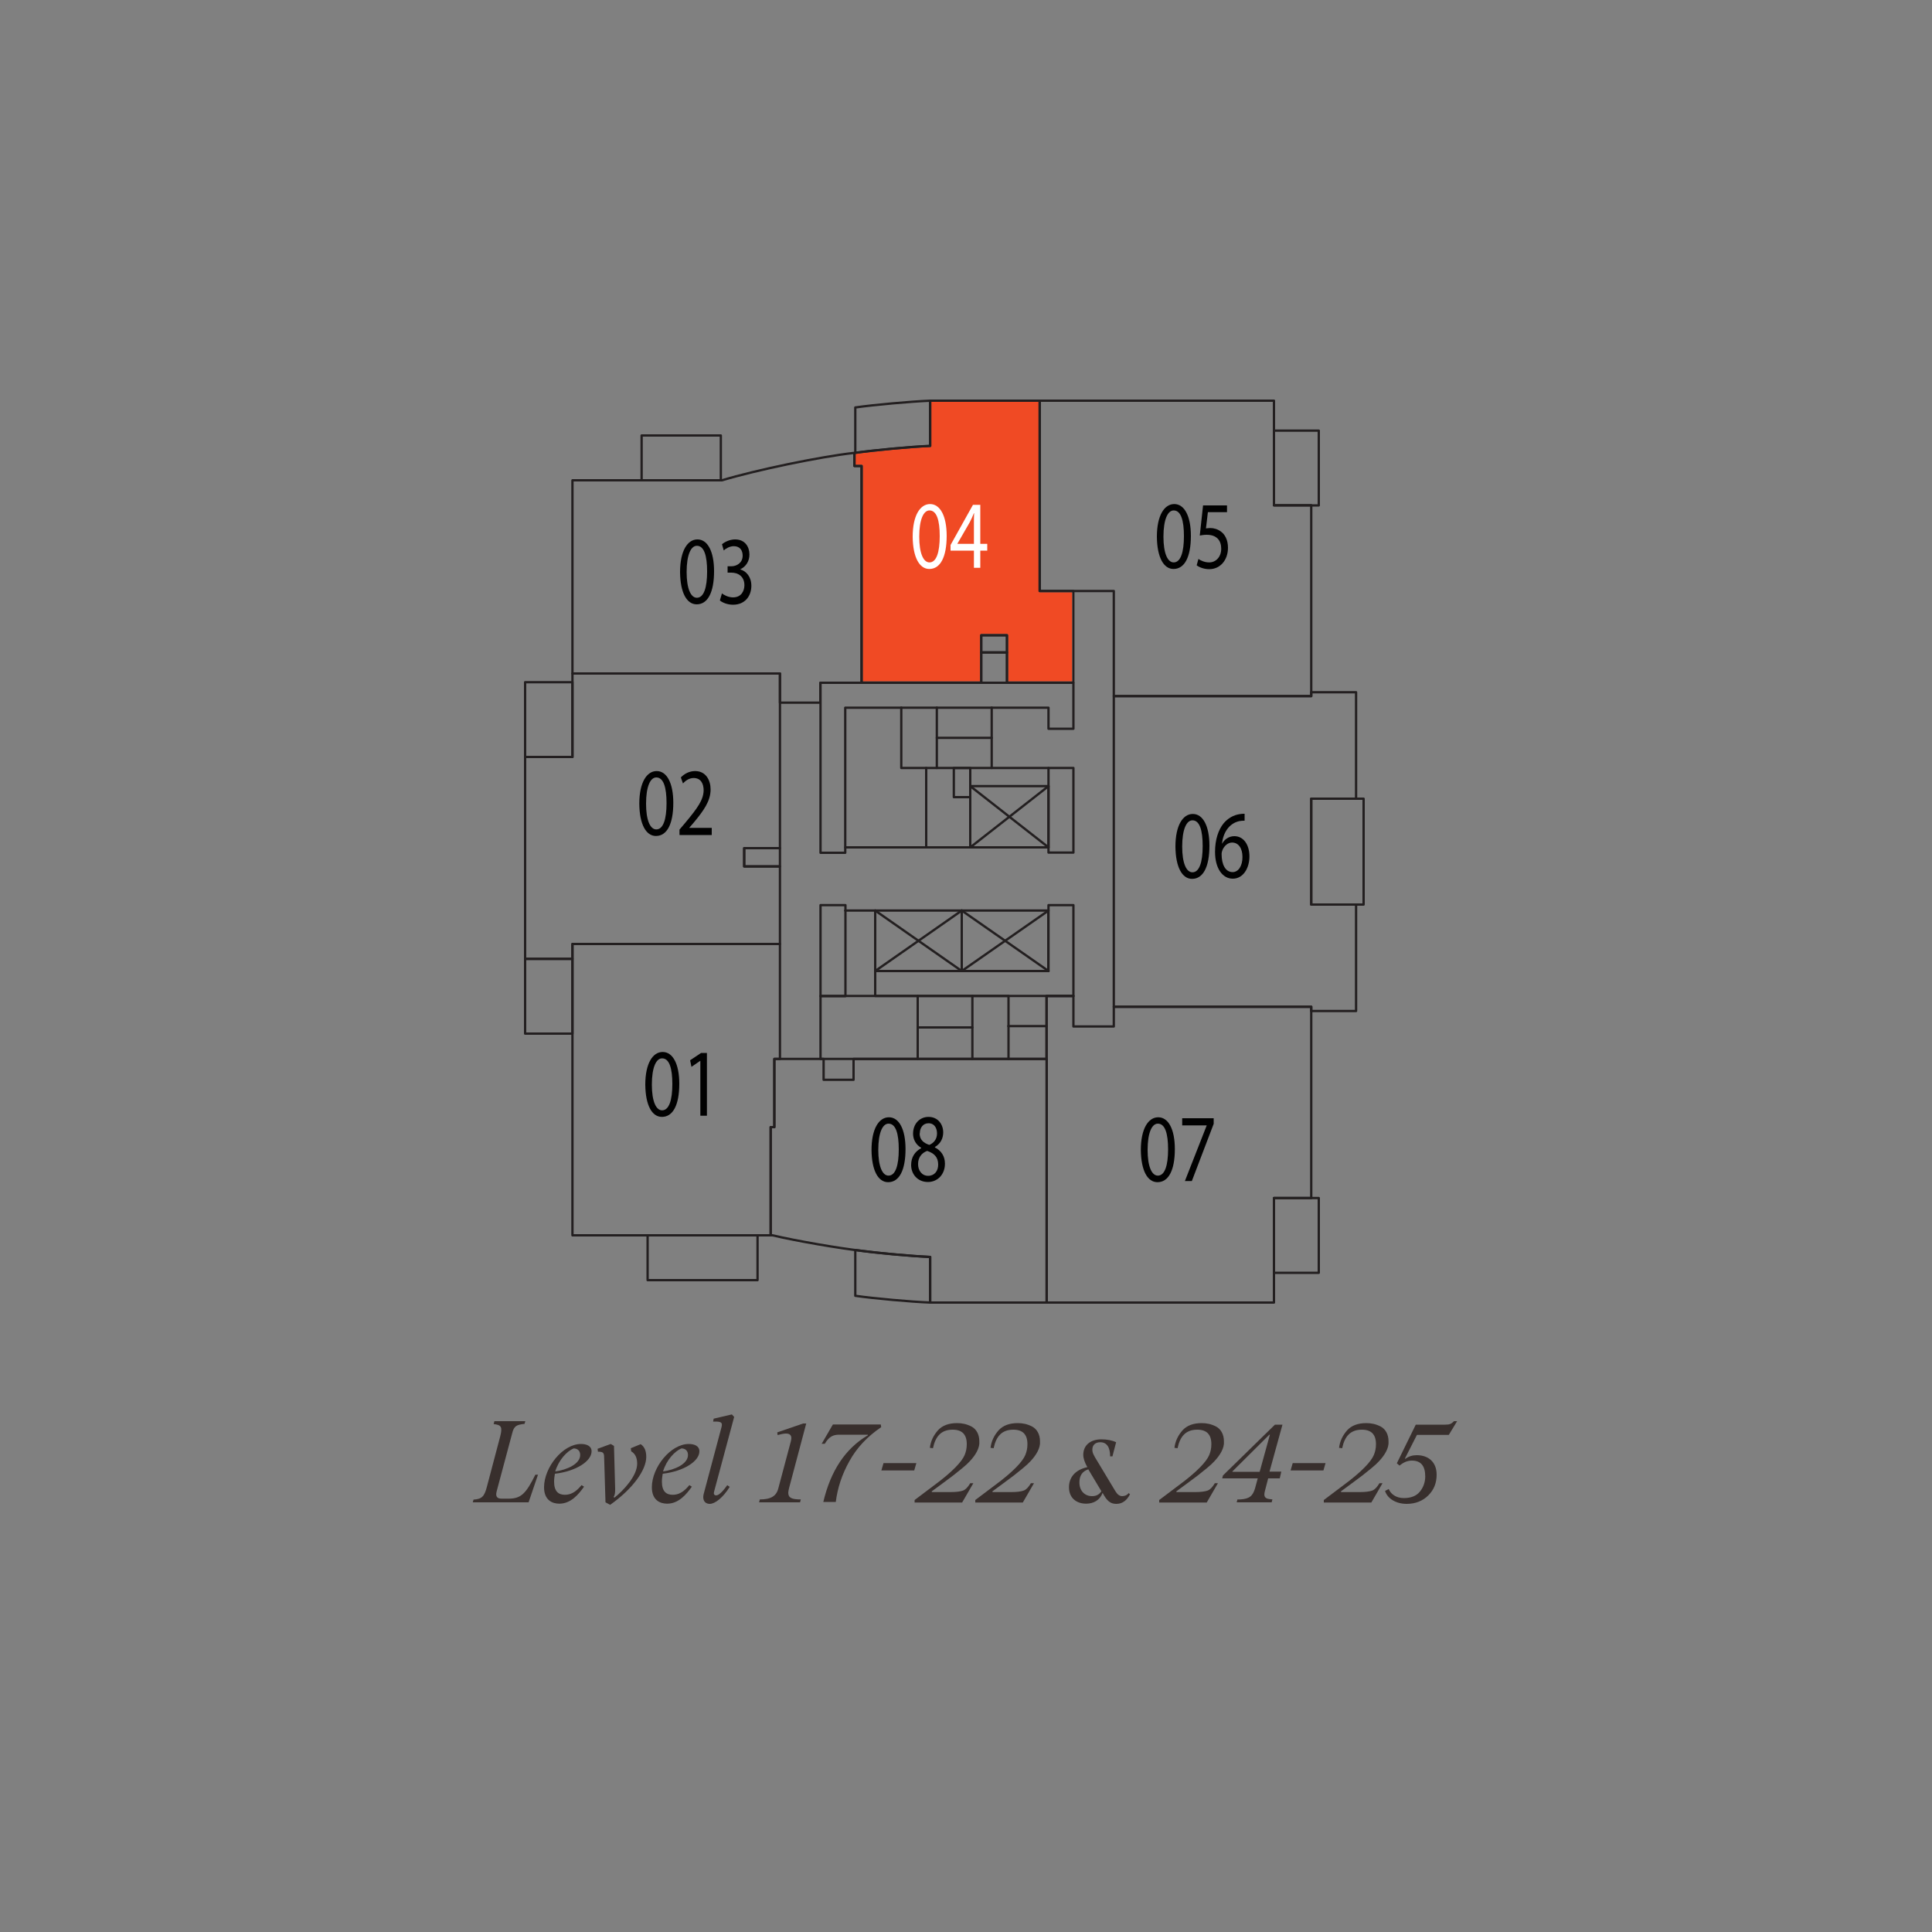 <?xml version="1.0" encoding="UTF-8"?> <svg xmlns="http://www.w3.org/2000/svg" id="Layer_1" data-name="Layer 1" viewBox="0 0 100 100"><rect x="0" y="0" width="100" height="100" fill="#808080" stroke="none"/><path d="M44.22,23.44c.99-.14,2.92-.32,3.92-.36v-2.34h5.68v9.85h1.74v4.75h-3.44v-2.45h-1.33v2.45h-6.19v-11.21h-.37v-.68Z" style="fill: #f04a24; fill-rule: evenodd;"></path><path d="M44.22,23.44c.99-.14,2.92-.32,3.92-.36v-2.34h5.68v9.85h1.74v4.74h-3.44v-2.45h-1.33v2.45h-6.2v-11.21h-.37v-.68Z" style="fill: none; stroke: #afadae; stroke-linecap: round; stroke-linejoin: round; stroke-width: .12px;"></path><line x1="49.78" y1="47.13" x2="54.27" y2="50.26" style="fill: none; stroke: #231f20; stroke-linecap: round; stroke-linejoin: round; stroke-width: .12px;"></line><line x1="49.78" y1="50.26" x2="54.27" y2="47.13" style="fill: none; stroke: #231f20; stroke-linecap: round; stroke-linejoin: round; stroke-width: .12px;"></line><line x1="45.3" y1="47.13" x2="49.78" y2="50.26" style="fill: none; stroke: #231f20; stroke-linecap: round; stroke-linejoin: round; stroke-width: .12px;"></line><line x1="45.3" y1="50.26" x2="49.78" y2="47.13" style="fill: none; stroke: #231f20; stroke-linecap: round; stroke-linejoin: round; stroke-width: .12px;"></line><line x1="50.22" y1="40.69" x2="54.27" y2="43.86" style="fill: none; stroke: #231f20; stroke-linecap: round; stroke-linejoin: round; stroke-width: .12px;"></line><line x1="50.22" y1="43.86" x2="54.27" y2="40.69" style="fill: none; stroke: #231f20; stroke-linecap: round; stroke-linejoin: round; stroke-width: .12px;"></line><polyline points="46.65 36.62 46.65 39.75 54.27 39.75" style="fill: none; stroke: #231f20; stroke-linecap: round; stroke-linejoin: round; stroke-width: .12px;"></polyline><line x1="47.94" y1="43.86" x2="47.94" y2="39.75" style="fill: none; stroke: #231f20; stroke-linecap: round; stroke-linejoin: round; stroke-width: .12px;"></line><rect x="49.37" y="39.75" width=".85" height="1.51" style="fill: none; stroke: #231f20; stroke-linecap: round; stroke-linejoin: round; stroke-width: .12px;"></rect><line x1="50.33" y1="51.55" x2="50.33" y2="54.81" style="fill: none; stroke: #231f20; stroke-linecap: round; stroke-linejoin: round; stroke-width: .12px;"></line><line x1="47.5" y1="54.81" x2="47.5" y2="51.55" style="fill: none; stroke: #231f20; stroke-linecap: round; stroke-linejoin: round; stroke-width: .12px;"></line><line x1="47.5" y1="53.18" x2="50.33" y2="53.18" style="fill: none; stroke: #231f20; stroke-linecap: round; stroke-linejoin: round; stroke-width: .12px;"></line><line x1="48.49" y1="36.62" x2="48.49" y2="39.75" style="fill: none; stroke: #231f20; stroke-linecap: round; stroke-linejoin: round; stroke-width: .12px;"></line><line x1="51.33" y1="36.62" x2="51.33" y2="39.75" style="fill: none; stroke: #231f20; stroke-linecap: round; stroke-linejoin: round; stroke-width: .12px;"></line><line x1="48.49" y1="38.19" x2="51.33" y2="38.19" style="fill: none; stroke: #231f20; stroke-linecap: round; stroke-linejoin: round; stroke-width: .12px;"></line><line x1="54.17" y1="53.11" x2="52.19" y2="53.11" style="fill: none; stroke: #231f20; stroke-linecap: round; stroke-linejoin: round; stroke-width: .12px;"></line><rect x="33.52" y="63.94" width="5.69" height="2.32" style="fill: none; stroke: #231f20; stroke-linecap: round; stroke-linejoin: round; stroke-width: .12px;"></rect><rect x="65.94" y="22.29" width="2.32" height="3.87" style="fill: none; stroke: #231f20; stroke-linecap: round; stroke-linejoin: round; stroke-width: .12px;"></rect><rect x="65.94" y="62.01" width="2.32" height="3.87" style="fill: none; stroke: #231f20; stroke-linecap: round; stroke-linejoin: round; stroke-width: .12px;"></rect><path d="M48.14,65.06c-.98-.04-2.89-.21-3.87-.36v2.37c.97.14,2.88.31,3.87.35h0v-2.36Z" style="fill: none; stroke: #231f20; stroke-linecap: round; stroke-linejoin: round; stroke-width: .12px;"></path><rect x="27.18" y="49.63" width="2.45" height="3.87" style="fill: none; stroke: #231f20; stroke-linecap: round; stroke-linejoin: round; stroke-width: .12px;"></rect><rect x="27.18" y="35.31" width="2.45" height="3.87" style="fill: none; stroke: #231f20; stroke-linecap: round; stroke-linejoin: round; stroke-width: .12px;"></rect><rect x="33.21" y="22.54" width="4.1" height="2.32" style="fill: none; stroke: #231f20; stroke-linecap: round; stroke-linejoin: round; stroke-width: .12px;"></rect><path d="M48.14,20.74c-.98.04-2.89.21-3.87.35v2.35c.97-.14,2.88-.32,3.87-.36v-2.34Z" style="fill: none; stroke: #231f20; stroke-linecap: round; stroke-linejoin: round; stroke-width: .12px;"></path><rect x="67.87" y="41.34" width="2.71" height="5.48" style="fill: none; stroke: #231f20; stroke-linecap: round; stroke-linejoin: round; stroke-width: .12px;"></rect><rect x="42.47" y="46.85" width="1.29" height="4.71" style="fill: none; stroke: #231f20; stroke-linecap: round; stroke-linejoin: round; stroke-width: .12px;"></rect><polygon points="45.3 50.26 54.27 50.26 54.27 46.85 55.56 46.85 55.56 51.55 45.3 51.55 45.3 50.26" style="fill: none; stroke: #231f20; stroke-linecap: round; stroke-linejoin: round; stroke-width: .12px;"></polygon><rect x="54.27" y="39.75" width="1.29" height="4.38" style="fill: none; stroke: #231f20; stroke-linecap: round; stroke-linejoin: round; stroke-width: .12px;"></rect><polygon points="55.56 37.72 54.27 37.72 54.27 36.63 43.75 36.63 43.75 44.14 42.47 44.14 42.47 35.34 55.56 35.34 55.56 37.72" style="fill: none; stroke: #231f20; stroke-linecap: round; stroke-linejoin: round; stroke-width: .12px;"></polygon><rect x="50.22" y="40.69" width="4.05" height="3.17" style="fill: none; stroke: #231f20; stroke-linecap: round; stroke-linejoin: round; stroke-width: .12px;"></rect><line x1="50.22" y1="43.86" x2="43.76" y2="43.86" style="fill: none; stroke: #231f20; stroke-linecap: round; stroke-linejoin: round; stroke-width: .12px;"></line><rect x="42.47" y="51.55" width="9.73" height="3.26" style="fill: none; stroke: #231f20; stroke-linecap: round; stroke-linejoin: round; stroke-width: .12px;"></rect><line x1="45.3" y1="47.13" x2="43.75" y2="47.13" style="fill: none; stroke: #231f20; stroke-linecap: round; stroke-linejoin: round; stroke-width: .12px;"></line><rect x="45.3" y="47.13" width="8.96" height="3.13" style="fill: none; stroke: #231f20; stroke-linecap: round; stroke-linejoin: round; stroke-width: .12px;"></rect><line x1="49.78" y1="47.13" x2="49.78" y2="50.26" style="fill: none; stroke: #231f20; stroke-linecap: round; stroke-linejoin: round; stroke-width: .12px;"></line><polyline points="52.19 54.81 54.17 54.81 54.17 51.55 55.56 51.55" style="fill: none; stroke: #231f20; stroke-linecap: round; stroke-linejoin: round; stroke-width: .12px;"></polyline><rect x="38.52" y="43.9" width="1.85" height=".94" style="fill: none; stroke: #231f20; stroke-linecap: round; stroke-linejoin: round; stroke-width: .12px;"></rect><path d="M44.59,24.12h-.37v-.68c-1.79.2-5.13.9-6.85,1.42h-7.74v10h10.74v1.51h2.09v-1.03h2.13v-11.21Z" style="fill: none; stroke: #231f20; stroke-linecap: round; stroke-linejoin: round; stroke-width: .12px;"></path><path d="M55.56,30.59h-1.74v-9.85h-5.67v2.34c-1,.04-2.93.22-3.92.36v.68h.37v11.21h6.19v-2.45h1.33v2.45h3.44v-4.74Z" style="fill: none; stroke: #231f20; stroke-linecap: round; stroke-linejoin: round; stroke-width: .12px;"></path><path d="M54.17,54.81h-9.99v1.08h-1.55v-1.08h-2.55v3.53h-.19v5.6h.1c1.17.28,3.48.68,4.68.81.88.12,2.6.27,3.48.31v2.36h6.03v-12.61Z" style="fill: none; stroke: #231f20; stroke-linecap: round; stroke-linejoin: round; stroke-width: .12px;"></path><polygon points="40.37 48.86 29.63 48.86 29.63 63.94 39.89 63.94 39.89 58.34 40.08 58.34 40.08 54.81 40.37 54.81 40.37 48.86" style="fill: none; stroke: #231f20; stroke-linecap: round; stroke-linejoin: round; stroke-width: .12px;"></polygon><polygon points="40.37 34.86 29.63 34.86 29.63 39.18 27.18 39.18 27.18 44.37 27.18 49.63 29.63 49.63 29.63 48.86 40.37 48.86 40.37 44.85 38.52 44.85 38.52 43.9 40.37 43.9 40.37 34.86" style="fill: none; stroke: #231f20; stroke-linecap: round; stroke-linejoin: round; stroke-width: .12px;"></polygon><polygon points="67.87 26.15 65.94 26.15 65.94 20.74 53.81 20.74 53.81 30.59 57.65 30.59 57.65 36.03 67.87 36.03 67.87 26.15" style="fill: none; stroke: #231f20; stroke-linecap: round; stroke-linejoin: round; stroke-width: .12px;"></polygon><polygon points="67.87 41.34 70.19 41.34 70.19 40.61 70.19 35.83 67.87 35.83 67.87 36.03 57.65 36.03 57.65 52.11 67.87 52.11 67.87 52.33 70.19 52.33 70.19 47.6 70.19 46.82 67.87 46.82 67.87 41.34" style="fill: none; stroke: #231f20; stroke-linecap: round; stroke-linejoin: round; stroke-width: .12px;"></polygon><polygon points="67.87 52.11 57.65 52.11 57.65 53.13 55.56 53.13 55.56 51.55 54.17 51.55 54.17 67.42 65.94 67.42 65.94 62.01 67.87 62.01 67.87 52.11" style="fill: none; stroke: #231f20; stroke-linecap: round; stroke-linejoin: round; stroke-width: .12px;"></polygon><rect x="50.79" y="33.77" width="1.33" height="1.57" style="fill: none; stroke: #231f20; stroke-linecap: round; stroke-linejoin: round; stroke-width: .12px;"></rect><rect x="50.79" y="32.88" width="1.33" height=".89" style="fill: none; stroke: #231f20; stroke-linecap: round; stroke-linejoin: round; stroke-width: .12px;"></rect><g><path d="M35.16,56.09c0,1.11-.33,1.72-.9,1.72-.51,0-.85-.59-.86-1.67,0-1.09.38-1.69.9-1.69s.86.61.86,1.65ZM33.74,56.14c0,.85.21,1.33.53,1.33.36,0,.53-.53.53-1.36s-.16-1.33-.53-1.33c-.31,0-.53.47-.53,1.36Z" style="fill: #010101;"></path><path d="M36.24,54.91h0l-.45.31-.07-.34.57-.38h.3v3.25h-.34v-2.84Z" style="fill: #010101;"></path></g><g><path d="M34.85,41.55c0,1.11-.33,1.72-.9,1.72-.51,0-.85-.6-.86-1.67,0-1.09.38-1.69.9-1.69s.86.61.86,1.65ZM33.44,41.6c0,.85.21,1.33.53,1.33.36,0,.53-.53.53-1.36s-.16-1.33-.53-1.33c-.31,0-.53.47-.53,1.36Z" style="fill: #010101;"></path><path d="M35.17,43.21v-.27l.28-.33c.66-.79.96-1.21.97-1.7,0-.33-.13-.64-.52-.64-.24,0-.43.15-.55.28l-.11-.31c.18-.19.44-.33.74-.33.56,0,.8.48.8.95,0,.6-.35,1.09-.9,1.75l-.21.24h0s1.17,0,1.17,0v.37h-1.66Z" style="fill: #010101;"></path></g><g><path d="M36.96,29.56c0,1.11-.33,1.72-.9,1.72-.51,0-.85-.59-.86-1.67,0-1.09.38-1.69.9-1.69s.86.61.86,1.65ZM35.54,29.61c0,.85.21,1.33.53,1.33.36,0,.53-.53.53-1.36s-.16-1.33-.53-1.33c-.31,0-.53.47-.53,1.36Z" style="fill: #010101;"></path><path d="M37.36,30.71c.1.08.33.21.58.21.45,0,.59-.36.59-.63,0-.46-.33-.65-.67-.65h-.2v-.33h.2c.26,0,.58-.17.58-.55,0-.26-.13-.49-.46-.49-.21,0-.41.12-.52.22l-.09-.32c.14-.12.4-.25.68-.25.51,0,.74.38.74.78,0,.33-.16.62-.48.77h0c.32.09.58.39.58.85,0,.52-.32.98-.95.98-.29,0-.55-.11-.68-.22l.1-.34Z" style="fill: #010101;"></path></g><g><path d="M49,27.73c0,1.11-.33,1.72-.9,1.72-.51,0-.85-.6-.86-1.67,0-1.09.38-1.69.9-1.69s.86.61.86,1.65ZM47.58,27.78c0,.85.21,1.33.53,1.33.36,0,.53-.53.53-1.36s-.16-1.33-.53-1.33c-.31,0-.53.47-.53,1.36Z" style="fill: #fff;"></path><path d="M50.41,29.39v-.89h-1.21v-.29l1.16-2.08h.38v2.02h.36v.35h-.36v.89h-.33ZM50.41,28.16v-1.09c0-.17,0-.34.01-.51h-.01c-.08.19-.14.33-.22.48l-.64,1.11h0s.85,0,.85,0Z" style="fill: #fff;"></path></g><g><path d="M61.64,27.73c0,1.11-.33,1.72-.9,1.72-.51,0-.85-.6-.86-1.67,0-1.09.38-1.69.9-1.69s.86.61.86,1.65ZM60.22,27.78c0,.85.21,1.33.53,1.33.36,0,.53-.53.53-1.36s-.16-1.33-.53-1.33c-.31,0-.53.47-.53,1.36Z" style="fill: #010101;"></path><path d="M63.51,26.51h-.99l-.1.84c.06,0,.12-.02.21-.02.2,0,.4.06.56.18.2.14.37.42.37.84,0,.64-.4,1.11-.97,1.11-.28,0-.52-.1-.65-.2l.09-.33c.11.08.32.18.56.18.33,0,.62-.27.62-.71,0-.42-.23-.72-.75-.72-.15,0-.26.02-.36.04l.17-1.56h1.24v.37Z" style="fill: #010101;"></path></g><g><path d="M62.6,43.77c0,1.11-.33,1.72-.9,1.72-.51,0-.85-.6-.86-1.67,0-1.09.38-1.69.9-1.69s.86.61.86,1.65ZM61.19,43.82c0,.85.21,1.33.53,1.33.36,0,.53-.53.53-1.36s-.16-1.33-.53-1.33c-.31,0-.53.47-.53,1.36Z" style="fill: #010101;"></path><path d="M64.41,42.48c-.07,0-.16,0-.26.02-.55.12-.84.62-.9,1.16h.01c.12-.21.34-.38.63-.38.46,0,.78.42.78,1.05,0,.6-.32,1.15-.86,1.15s-.92-.54-.92-1.39c0-.64.18-1.15.44-1.47.22-.26.5-.43.83-.48.1-.02.19-.02.26-.02v.36ZM64.31,44.36c0-.46-.21-.75-.54-.75-.21,0-.41.17-.5.4-.02.05-.04.12-.04.2,0,.54.2.93.57.93.3,0,.51-.32.51-.78Z" style="fill: #010101;"></path></g><g><path d="M60.81,59.47c0,1.11-.33,1.72-.9,1.72-.51,0-.85-.59-.86-1.67,0-1.09.38-1.69.9-1.69s.86.61.86,1.65ZM59.4,59.52c0,.85.21,1.33.53,1.33.36,0,.53-.53.53-1.36s-.16-1.33-.53-1.33c-.31,0-.53.47-.53,1.36Z" style="fill: #010101;"></path><path d="M62.82,57.88v.29l-1.13,2.96h-.36l1.13-2.88h0s-1.27,0-1.27,0v-.37h1.64Z" style="fill: #010101;"></path></g><g><path d="M46.87,59.47c0,1.11-.33,1.72-.9,1.72-.51,0-.85-.59-.86-1.67,0-1.09.38-1.69.9-1.69s.86.61.86,1.65ZM45.46,59.52c0,.85.21,1.33.53,1.33.36,0,.53-.53.53-1.36s-.16-1.33-.53-1.33c-.31,0-.53.47-.53,1.36Z" style="fill: #010101;"></path><path d="M47.16,60.3c0-.41.2-.7.52-.87v-.02c-.29-.17-.42-.45-.42-.73,0-.52.35-.87.8-.87.5,0,.76.4.76.8,0,.28-.11.57-.43.76v.02c.32.16.52.45.52.84,0,.57-.39.95-.88.95-.54,0-.87-.41-.87-.88ZM48.56,60.28c0-.4-.22-.59-.57-.71-.3.11-.47.36-.47.67-.01.33.19.62.52.62s.52-.25.52-.58ZM47.6,58.66c0,.33.2.5.5.6.22-.09.4-.29.4-.59,0-.26-.12-.53-.44-.53-.29,0-.45.24-.45.52Z" style="fill: #010101;"></path></g><g><path d="M27.85,76.32l-.49,1.44h-2.89l.04-.14c.43-.03.56-.16.69-.66l.69-2.61c.13-.5.05-.6-.34-.64l.04-.15h1.6l-.04.14c-.41.04-.55.11-.64.49l-.8,2.99c-.08.29.03.39.25.39h.37c.65,0,.9-.28,1.38-1.24h.15Z" style="fill: #382f2d;"></path><path d="M28.72,76.29c-.02.12-.04.26-.04.4,0,.51.23.68.56.68.29,0,.56-.13.86-.5l.13.08c-.29.41-.69.88-1.28.88-.35,0-.79-.17-.79-.85,0-1.03.97-2.24,1.91-2.24.29,0,.55.1.55.38,0,.51-.8,1.03-1.89,1.16ZM28.75,76.16c.58-.08,1.28-.38,1.28-.85,0-.23-.15-.34-.34-.34-.34.14-.77.59-.95,1.19Z" style="fill: #382f2d;"></path><path d="M32.98,75.77c0-.23-.05-.5-.31-.65l-.02-.16.51-.21c.2.13.29.35.29.66,0,.67-.68,1.64-1.87,2.48l-.24-.13-.07-2.33c0-.25-.07-.29-.32-.29l-.02-.15.68-.25.17.1.06,2.21c0,.17,0,.32-.08.43l.04.04c.47-.37,1.18-1.13,1.18-1.76Z" style="fill: #382f2d;"></path><path d="M34.3,76.29c-.02.12-.04.26-.04.4,0,.51.23.68.56.68.29,0,.56-.13.86-.5l.13.08c-.29.41-.69.88-1.28.88-.35,0-.79-.17-.79-.85,0-1.03.97-2.24,1.91-2.24.29,0,.55.1.55.38,0,.51-.8,1.03-1.89,1.16ZM34.33,76.16c.58-.08,1.28-.38,1.28-.85,0-.23-.15-.34-.34-.34-.34.14-.77.59-.95,1.19Z" style="fill: #382f2d;"></path><path d="M37.64,76.87l.13.09c-.34.55-.76.88-1.03.88-.19,0-.34-.11-.34-.35,0-.06.01-.12.03-.19l.92-3.45c.05-.21-.02-.27-.32-.27h-.12l.03-.15.94-.22.12.13-1.04,3.87c-.03.11,0,.19.11.19.09,0,.26-.09.56-.51Z" style="fill: #382f2d;"></path></g><path d="M39.29,77.76l.04-.15c.57,0,.86-.17.96-.59l.64-2.4c.02-.08.03-.14.03-.18,0-.16-.09-.24-.28-.24-.08,0-.22.02-.43.08l-.02-.14,1.34-.46h.16l-.89,3.35c-.02.09-.04.17-.04.23,0,.27.18.35.65.35l-.04.15h-2.12Z" style="fill: #382f2d;"></path><path d="M42.61,77.76c.38-1.63,1.15-2.79,2.31-3.47v-.03s-1.49,0-1.49,0c-.31,0-.52.1-.74.47h-.16l.58-1h2.48l.02.14c-.71.48-1.26,1.06-1.64,1.75-.39.69-.62,1.4-.71,2.12h-.65Z" style="fill: #382f2d;"></path><path d="M47.32,76.11h-1.7l.11-.38h1.7l-.11.38Z" style="fill: #382f2d;"></path><path d="M47.34,77.76v-.12l1.01-.76c.95-.7,1.44-1.23,1.58-1.57.07-.17.11-.35.11-.56,0-.5-.24-.75-.73-.75-.59,0-.89.34-1.02.96l-.16-.02c.04-.35.19-.65.42-.91.23-.25.56-.37.99-.37.26,0,.5.05.75.18.24.13.4.4.4.76.03.35-.2.72-.49,1.03-.09.1-.22.22-.39.36s-.32.26-.46.37c-.14.11-.34.25-.59.44l-.53.39v.04s.96,0,.96,0c.31,0,.52-.03.66-.08.13-.05.25-.18.37-.38h.16l-.58,1h-2.46Z" style="fill: #382f2d;"></path><path d="M50.48,77.76v-.12l1.01-.76c.95-.7,1.44-1.23,1.58-1.57.07-.17.11-.35.11-.56,0-.5-.24-.75-.73-.75-.59,0-.89.34-1.02.96l-.16-.02c.04-.35.19-.65.42-.91.23-.25.56-.37.99-.37.26,0,.5.05.75.18.24.13.4.4.4.76.03.35-.2.72-.49,1.03-.09.1-.22.22-.39.36s-.32.26-.46.37c-.14.11-.34.25-.59.44l-.53.39v.04s.96,0,.96,0c.31,0,.52-.03.66-.08.13-.05.25-.18.37-.38h.16l-.58,1h-2.46Z" style="fill: #382f2d;"></path><path d="M58.48,77.36c-.17.32-.4.48-.7.48-.26,0-.44-.11-.63-.43l-.08-.14c-.14.38-.47.56-.85.56-.5,0-.89-.29-.89-.85,0-.49.3-.9.95-1.04-.14-.25-.21-.46-.21-.64,0-.47.34-.8.94-.8.29,0,.55.05.76.15l-.19.73h-.12c0-.45-.16-.73-.51-.73-.27,0-.41.16-.41.38,0,.16.05.27.27.62l.92,1.53c.1.17.22.26.35.26s.26-.05.34-.16l.07.07ZM57.01,77.19l-.67-1.12v-.02c-.32.1-.47.33-.47.68,0,.45.29.71.65.71.22,0,.38-.08.49-.26Z" style="fill: #382f2d;"></path><path d="M60,77.76v-.12l1.01-.76c.95-.7,1.44-1.23,1.58-1.57.07-.17.11-.35.11-.56,0-.5-.24-.75-.73-.75-.59,0-.89.34-1.02.96l-.16-.02c.04-.35.19-.65.42-.91.23-.25.56-.37.99-.37.26,0,.5.05.75.18.24.13.4.4.4.76.03.35-.2.72-.49,1.03-.09.1-.22.22-.39.36s-.32.26-.46.37c-.14.11-.34.25-.59.44l-.53.39v.04s.96,0,.96,0c.31,0,.52-.03.66-.08.13-.05.25-.18.37-.38h.16l-.58,1h-2.46Z" style="fill: #382f2d;"></path><path d="M64.01,77.76l.04-.15h.14c.49-.03.65-.18.77-.57l.14-.52h-1.84l.04-.15,2.69-2.63h.39l-.67,2.43h.61l-.08.35h-.6l-.17.66c-.07.26-.01.38.23.41l.16.02-.04.15h-1.79ZM63.78,76.18h1.42l.53-1.92h-.03l-1.91,1.9v.02Z" style="fill: #382f2d;"></path><path d="M68.5,76.11h-1.7l.11-.38h1.7l-.11.38Z" style="fill: #382f2d;"></path><path d="M68.52,77.76v-.12l1.01-.76c.95-.7,1.44-1.23,1.58-1.57.07-.17.11-.35.11-.56,0-.5-.24-.75-.73-.75-.59,0-.89.34-1.02.96l-.16-.02c.04-.35.19-.65.42-.91.23-.25.56-.37.99-.37.26,0,.5.05.75.18.24.13.4.4.4.76.03.35-.2.72-.49,1.03-.09.1-.22.22-.39.36s-.32.26-.46.37c-.14.11-.34.25-.59.44l-.53.39v.04s.96,0,.96,0c.31,0,.52-.03.66-.08.13-.05.25-.18.37-.38h.16l-.58,1h-2.46Z" style="fill: #382f2d;"></path><path d="M71.69,77.17l.19-.1c.1.25.37.47.78.47.37,0,.65-.11.83-.33s.28-.49.28-.79c0-.55-.23-.82-.69-.82-.23,0-.44.09-.64.26l-.14-.12.98-2h1.51c.24,0,.32-.03.47-.18h.16l-.43.71h-1.65l-.62,1.22.02.02c.17-.13.37-.19.59-.19.62,0,1.03.37,1.03,1.01,0,.43-.14.78-.43,1.07s-.67.44-1.12.44c-.56,0-1-.28-1.12-.67Z" style="fill: #382f2d;"></path></svg> 
